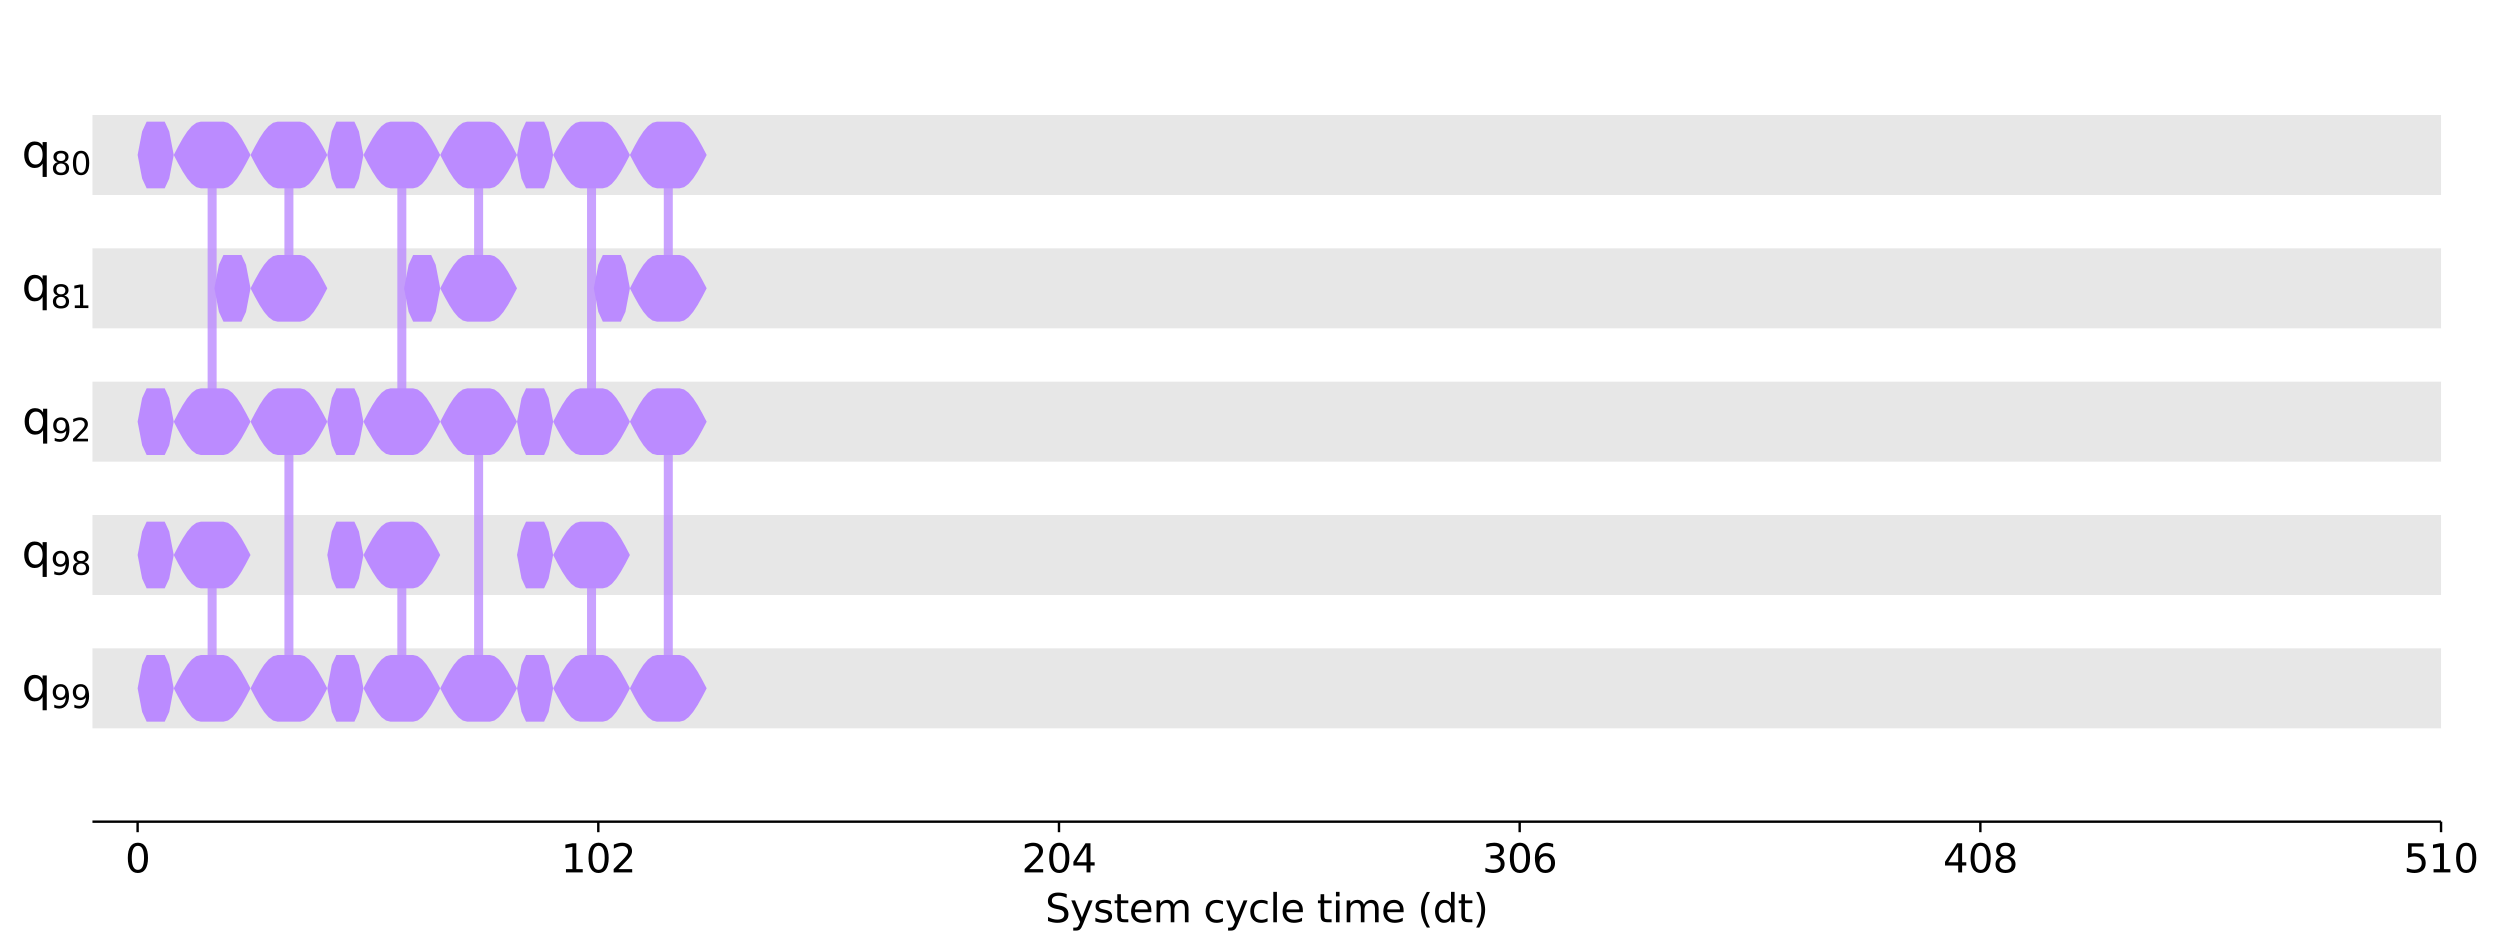 <?xml version="1.0" encoding="UTF-8"?><!DOCTYPE svg  PUBLIC '-//W3C//DTD SVG 1.1//EN'  'http://www.w3.org/Graphics/SVG/1.1/DTD/svg11.dtd'><svg width="831.56pt" height="316.68pt" version="1.1" viewBox="0 0 831.56 316.68" xmlns="http://www.w3.org/2000/svg" xmlns:xlink="http://www.w3.org/1999/xlink"><defs><style type="text/css">*{stroke-linejoin: round; stroke-linecap: butt}</style></defs><path d="m0 316.68h831.56v-316.68h-831.56z" fill="#ffffff"/><path d="m30.75 273.31h781.2v-266.11h-781.2z" fill="#ffffff"/><path d="m30.75 64.858h781.2v-26.611h-781.2z" clip-path="url(#47ce1046fd0)" fill="#dddddd" fill-opacity=".7"/><path d="m30.75 109.21h781.2v-26.611h-781.2z" clip-path="url(#47ce1046fd0)" fill="#dddddd" fill-opacity=".7"/><path d="m30.75 153.56h781.2v-26.611h-781.2z" clip-path="url(#47ce1046fd0)" fill="#dddddd" fill-opacity=".7"/><path d="m30.75 197.91h781.2v-26.611h-781.2z" clip-path="url(#47ce1046fd0)" fill="#dddddd" fill-opacity=".7"/><path d="m30.75 242.27h781.2v-26.611h-781.2z" clip-path="url(#47ce1046fd0)" fill="#dddddd" fill-opacity=".7"/><defs><path id="6c15e5cd190" d="m0 0v3.5" stroke="#000000" stroke-width=".8"/></defs><use x="45.773" y="273.312" stroke="#000000" stroke-width=".8" xlink:href="#6c15e5cd190"/><g transform="translate(41.637 290.19) scale(.13 -.13)"><defs><path id="DejaVuSans-30" transform="scale(.016)" d="m2034 4250q-487 0-733-480-245-479-245-1442 0-959 245-1439 246-480 733-480 491 0 736 480 246 480 246 1439 0 963-246 1442-245 480-736 480zm0 500q785 0 1199-621 414-620 414-1801 0-1178-414-1799-414-620-1199-620-784 0-1198 620-414 621-414 1799 0 1181 414 1801 414 621 1198 621z"/></defs><use xlink:href="#DejaVuSans-30"/></g><use x="199.008" y="273.312" stroke="#000000" stroke-width=".8" xlink:href="#6c15e5cd190"/><g transform="translate(186.6 290.19) scale(.13 -.13)"><defs><path id="DejaVuSans-31" transform="scale(.016)" d="m794 531h1031v3560l-1122-225v575l1116 225h631v-4135h1031v-531h-2687v531z"/><path id="DejaVuSans-32" transform="scale(.016)" d="m1228 531h2203v-531h-2962v531q359 372 979 998 621 627 780 809 303 340 423 576 121 236 121 464 0 372-261 606-261 235-680 235-297 0-627-103-329-103-704-313v638q381 153 712 231 332 78 607 78 725 0 1156-363 431-362 431-968 0-288-108-546-107-257-392-607-78-91-497-524-418-433-1181-1211z"/></defs><use xlink:href="#DejaVuSans-31"/><use transform="translate(63.623)" xlink:href="#DejaVuSans-30"/><use transform="translate(127.25)" xlink:href="#DejaVuSans-32"/></g><use x="352.244" y="273.312" stroke="#000000" stroke-width=".8" xlink:href="#6c15e5cd190"/><g transform="translate(339.84 290.19) scale(.13 -.13)"><defs><path id="DejaVuSans-34" transform="scale(.016)" d="m2419 4116-1594-2491h1594v2491zm-166 550h794v-3041h666v-525h-666v-1100h-628v1100h-2106v609l1940 2957z"/></defs><use xlink:href="#DejaVuSans-32"/><use transform="translate(63.623)" xlink:href="#DejaVuSans-30"/><use transform="translate(127.25)" xlink:href="#DejaVuSans-34"/></g><use x="505.479" y="273.312" stroke="#000000" stroke-width=".8" xlink:href="#6c15e5cd190"/><g transform="translate(493.07 290.19) scale(.13 -.13)"><defs><path id="DejaVuSans-33" transform="scale(.016)" d="m2597 2516q453-97 707-404 255-306 255-756 0-690-475-1069-475-378-1350-378-293 0-604 58t-642 174v609q262-153 574-231 313-78 654-78 593 0 904 234t311 681q0 413-289 645-289 233-804 233h-544v519h569q465 0 712 186t247 536q0 359-255 551-254 193-729 193-260 0-557-57-297-56-653-174v562q360 100 674 150t592 50q719 0 1137-327 419-326 419-882 0-388-222-655t-631-370z"/><path id="DejaVuSans-36" transform="scale(.016)" d="m2113 2584q-425 0-674-291-248-290-248-796 0-503 248-796 249-292 674-292t673 292q248 293 248 796 0 506-248 796-248 291-673 291zm1253 1979v-575q-238 112-480 171-242 60-480 60-625 0-955-422-329-422-376-1275 184 272 462 417 279 145 613 145 703 0 1111-427 408-426 408-1160 0-719-425-1154-425-434-1131-434-810 0-1238 620-428 621-428 1799 0 1106 525 1764t1409 658q238 0 480-47t505-140z"/></defs><use xlink:href="#DejaVuSans-33"/><use transform="translate(63.623)" xlink:href="#DejaVuSans-30"/><use transform="translate(127.25)" xlink:href="#DejaVuSans-36"/></g><use x="658.715" y="273.312" stroke="#000000" stroke-width=".8" xlink:href="#6c15e5cd190"/><g transform="translate(646.31 290.19) scale(.13 -.13)"><defs><path id="DejaVuSans-38" transform="scale(.016)" d="m2034 2216q-450 0-708-241-257-241-257-662 0-422 257-663 258-241 708-241t709 242q260 243 260 662 0 421-258 662-257 241-711 241zm-631 268q-406 100-633 378-226 279-226 679 0 559 398 884 399 325 1092 325 697 0 1094-325t397-884q0-400-227-679-226-278-629-378 456-106 710-416 255-309 255-755 0-679-414-1042-414-362-1186-362-771 0-1186 362-414 363-414 1042 0 446 256 755 257 310 713 416zm-231 997q0-362 226-565 227-203 636-203 407 0 636 203 230 203 230 565 0 363-230 566-229 203-636 203-409 0-636-203-226-203-226-566z"/></defs><use xlink:href="#DejaVuSans-34"/><use transform="translate(63.623)" xlink:href="#DejaVuSans-30"/><use transform="translate(127.25)" xlink:href="#DejaVuSans-38"/></g><use x="811.95" y="273.312" stroke="#000000" stroke-width=".8" xlink:href="#6c15e5cd190"/><g transform="translate(799.54 290.19) scale(.13 -.13)"><defs><path id="DejaVuSans-35" transform="scale(.016)" d="m691 4666h2478v-532h-1900v-1143q137 47 274 70 138 23 276 23 781 0 1237-428 457-428 457-1159 0-753-469-1171-469-417-1322-417-294 0-599 50-304 50-629 150v635q281-153 581-228t634-75q541 0 856 284 316 284 316 772 0 487-316 771-315 285-856 285-253 0-505-56-251-56-513-175v2344z"/></defs><use xlink:href="#DejaVuSans-35"/><use transform="translate(63.623)" xlink:href="#DejaVuSans-31"/><use transform="translate(127.25)" xlink:href="#DejaVuSans-30"/></g><g transform="translate(347.68 306.77) scale(.13 -.13)"><defs><path id="DejaVuSans-53" transform="scale(.016)" d="m3425 4513v-616q-359 172-678 256-319 85-616 85-515 0-795-200t-280-569q0-310 186-468 186-157 705-254l381-78q706-135 1042-474t336-907q0-679-455-1029-454-350-1332-350-331 0-705 75-373 75-773 222v650q384-215 753-325 369-109 725-109 540 0 834 212 294 213 294 607 0 343-211 537t-692 291l-385 75q-706 140-1022 440-315 300-315 835 0 619 436 975t1201 356q329 0 669-60 341-59 697-177z"/><path id="DejaVuSans-79" transform="scale(.016)" d="m2059-325q-243-625-475-815-231-191-618-191h-460v481h338q237 0 368 113 132 112 291 531l103 262-1415 3444h609l1094-2737 1094 2737h609l-1538-3825z"/><path id="DejaVuSans-73" transform="scale(.016)" d="m2834 3397v-544q-243 125-506 187-262 63-544 63-428 0-642-131t-214-394q0-200 153-314t616-217l197-44q612-131 870-370t258-667q0-488-386-773-386-284-1061-284-281 0-586 55t-642 164v594q319-166 628-249 309-82 613-82 406 0 624 139 219 139 219 392 0 234-158 359-157 125-692 241l-200 47q-534 112-772 345-237 233-237 639 0 494 350 762 350 269 994 269 318 0 599-47 282-46 519-140z"/><path id="DejaVuSans-74" transform="scale(.016)" d="m1172 4494v-994h1184v-447h-1184v-1900q0-428 117-550t477-122h590v-481h-590q-666 0-919 248-253 249-253 905v1900h-422v447h422v994h578z"/><path id="DejaVuSans-65" transform="scale(.016)" d="m3597 1894v-281h-2644q38-594 358-905t892-311q331 0 642 81t618 244v-544q-310-131-635-200t-659-69q-838 0-1327 487-489 488-489 1320 0 859 464 1363 464 505 1252 505 706 0 1117-455 411-454 411-1235zm-575 169q-6 471-264 752-258 282-683 282-481 0-770-272t-333-766l2050 4z"/><path id="DejaVuSans-6d" transform="scale(.016)" d="m3328 2828q216 388 516 572t706 184q547 0 844-383 297-382 297-1088v-2113h-578v2094q0 503-179 746-178 244-543 244-447 0-707-297-259-296-259-809v-1978h-578v2094q0 506-178 748t-550 242q-441 0-701-298-259-298-259-808v-1978h-578v3500h578v-544q197 322 472 475t653 153q382 0 649-194 267-193 395-562z"/><path id="DejaVuSans-63" transform="scale(.016)" d="m3122 3366v-538q-244 135-489 202t-495 67q-560 0-870-355-309-354-309-995t309-996q310-354 870-354 250 0 495 67t489 202v-532q-241-112-499-168-257-57-548-57-791 0-1257 497-465 497-465 1341 0 856 470 1346 471 491 1290 491 265 0 518-55 253-54 491-163z"/><path id="DejaVuSans-6c" transform="scale(.016)" d="m603 4863h575v-4863h-575v4863z"/><path id="DejaVuSans-69" transform="scale(.016)" d="m603 3500h575v-3500h-575v3500zm0 1363h575v-729h-575v729z"/><path id="DejaVuSans-28" transform="scale(.016)" d="m1984 4856q-418-718-622-1422-203-703-203-1425 0-721 205-1429t620-1424h-500q-468 735-701 1444t-233 1409q0 697 231 1403 232 707 703 1444h500z"/><path id="DejaVuSans-64" transform="scale(.016)" d="m2906 2969v1894h575v-4863h-575v525q-181-312-458-464-276-152-664-152-634 0-1033 506-398 507-398 1332t398 1331q399 506 1033 506 388 0 664-152 277-151 458-463zm-1959-1222q0-634 261-995t717-361 718 361q263 361 263 995t-263 995q-262 361-718 361t-717-361-261-995z"/><path id="DejaVuSans-29" transform="scale(.016)" d="m513 4856h500q468-737 701-1444 233-706 233-1403 0-700-233-1409t-701-1444h-500q415 716 620 1424t205 1429q0 722-205 1425-205 704-620 1422z"/></defs><use xlink:href="#DejaVuSans-53"/><use transform="translate(63.477)" xlink:href="#DejaVuSans-79"/><use transform="translate(122.66)" xlink:href="#DejaVuSans-73"/><use transform="translate(174.76)" xlink:href="#DejaVuSans-74"/><use transform="translate(213.96)" xlink:href="#DejaVuSans-65"/><use transform="translate(275.49)" xlink:href="#DejaVuSans-6d"/><use transform="translate(372.9)" xlink:href="#DejaVuSans-20"/><use transform="translate(404.69)" xlink:href="#DejaVuSans-63"/><use transform="translate(459.67)" xlink:href="#DejaVuSans-79"/><use transform="translate(518.85)" xlink:href="#DejaVuSans-63"/><use transform="translate(573.83)" xlink:href="#DejaVuSans-6c"/><use transform="translate(601.61)" xlink:href="#DejaVuSans-65"/><use transform="translate(663.13)" xlink:href="#DejaVuSans-20"/><use transform="translate(694.92)" xlink:href="#DejaVuSans-74"/><use transform="translate(734.13)" xlink:href="#DejaVuSans-69"/><use transform="translate(761.91)" xlink:href="#DejaVuSans-6d"/><use transform="translate(859.33)" xlink:href="#DejaVuSans-65"/><use transform="translate(920.85)" xlink:href="#DejaVuSans-20"/><use transform="translate(952.64)" xlink:href="#DejaVuSans-28"/><use transform="translate(991.65)" xlink:href="#DejaVuSans-64"/><use transform="translate(1055.1)" xlink:href="#DejaVuSans-74"/><use transform="translate(1094.3)" xlink:href="#DejaVuSans-29"/></g><path d="m70.561 51.552v88.704" clip-path="url(#47ce1046fd0)" fill="none" stroke="#bb8bff" stroke-linecap="square" stroke-opacity=".8" stroke-width="3"/><path d="m96.1 95.904v-44.352" clip-path="url(#47ce1046fd0)" fill="none" stroke="#bb8bff" stroke-linecap="square" stroke-opacity=".8" stroke-width="3"/><path d="m70.561 228.96v-44.352" clip-path="url(#47ce1046fd0)" fill="none" stroke="#bb8bff" stroke-linecap="square" stroke-opacity=".8" stroke-width="3"/><path d="m96.1 140.26v88.704" clip-path="url(#47ce1046fd0)" fill="none" stroke="#bb8bff" stroke-linecap="square" stroke-opacity=".8" stroke-width="3"/><path d="m133.66 51.552v88.704" clip-path="url(#47ce1046fd0)" fill="none" stroke="#bb8bff" stroke-linecap="square" stroke-opacity=".8" stroke-width="3"/><path d="m159.2 95.904v-44.352" clip-path="url(#47ce1046fd0)" fill="none" stroke="#bb8bff" stroke-linecap="square" stroke-opacity=".8" stroke-width="3"/><path d="m133.66 228.96v-44.352" clip-path="url(#47ce1046fd0)" fill="none" stroke="#bb8bff" stroke-linecap="square" stroke-opacity=".8" stroke-width="3"/><path d="m159.2 140.26v88.704" clip-path="url(#47ce1046fd0)" fill="none" stroke="#bb8bff" stroke-linecap="square" stroke-opacity=".8" stroke-width="3"/><path d="m196.76 51.552v88.704" clip-path="url(#47ce1046fd0)" fill="none" stroke="#bb8bff" stroke-linecap="square" stroke-opacity=".8" stroke-width="3"/><path d="m222.29 95.904v-44.352" clip-path="url(#47ce1046fd0)" fill="none" stroke="#bb8bff" stroke-linecap="square" stroke-opacity=".8" stroke-width="3"/><path d="m196.76 228.96v-44.352" clip-path="url(#47ce1046fd0)" fill="none" stroke="#bb8bff" stroke-linecap="square" stroke-opacity=".8" stroke-width="3"/><path d="m222.29 140.26v88.704" clip-path="url(#47ce1046fd0)" fill="none" stroke="#bb8bff" stroke-linecap="square" stroke-opacity=".8" stroke-width="3"/><path d="m30.75 273.31v-266.11" fill="none"/><path d="m811.95 273.31v-266.11" fill="none"/><path d="m30.75 273.31h781.2" fill="none" stroke="#000000" stroke-linecap="square" stroke-width=".8"/><path d="m30.75 7.2h781.2" fill="none"/><path d="m45.773 51.552 1.502-7.84 1.502-3.248h6.009l1.502 3.248 1.502 7.84-1.502 7.84-1.502 3.248h-6.009l-1.502-3.248-1.502-7.84z" clip-path="url(#47ce1046fd0)" fill="#bb8bff"/><path d="m71.312 95.904 1.502-7.84 1.502-3.248h6.009l1.502 3.248 1.502 7.84-1.502 7.84-1.502 3.248h-6.009l-1.502-3.248-1.502-7.84z" clip-path="url(#47ce1046fd0)" fill="#bb8bff"/><path d="m45.773 140.26 1.502-7.84 1.502-3.248h6.009l1.502 3.248 1.502 7.84-1.502 7.84-1.502 3.248h-6.009l-1.502-3.248-1.502-7.84z" clip-path="url(#47ce1046fd0)" fill="#bb8bff"/><path d="m57.792 51.552 1.502-2.87 1.502-2.674 1.502-2.296 1.502-1.762 1.502-1.108 1.502-0.378h7.511l1.502 0.378 1.502 1.108 1.502 1.762 1.502 2.296 1.502 2.674 1.502 2.87-1.502 2.87-1.502 2.674-1.502 2.296-1.502 1.762-1.502 1.108-1.502 0.378h-7.511l-1.502-0.378-1.502-1.108-1.502-1.762-1.502-2.296-1.502-2.674-1.502-2.87z" clip-path="url(#47ce1046fd0)" fill="#bb8bff"/><path d="m57.792 140.26 1.502-2.87 1.502-2.674 1.502-2.296 1.502-1.762 1.502-1.108 1.502-0.378h7.511l1.502 0.378 1.502 1.108 1.502 1.762 1.502 2.296 1.502 2.674 1.502 2.87-1.502 2.87-1.502 2.674-1.502 2.296-1.502 1.762-1.502 1.108-1.502 0.378h-7.511l-1.502-0.378-1.502-1.108-1.502-1.762-1.502-2.296-1.502-2.674-1.502-2.87z" clip-path="url(#47ce1046fd0)" fill="#bb8bff"/><path d="m83.331 95.904 1.502-2.87 1.502-2.674 1.502-2.296 1.502-1.762 1.502-1.108 1.502-0.378h7.511l1.502 0.378 1.502 1.108 1.502 1.762 1.502 2.296 1.502 2.674 1.502 2.87-1.502 2.87-1.502 2.674-1.502 2.296-1.502 1.762-1.502 1.108-1.502 0.378h-7.511l-1.502-0.378-1.502-1.108-1.502-1.762-1.502-2.296-1.502-2.674-1.502-2.87z" clip-path="url(#47ce1046fd0)" fill="#bb8bff"/><path d="m83.331 51.552 1.502-2.87 1.502-2.674 1.502-2.296 1.502-1.762 1.502-1.108 1.502-0.378h7.511l1.502 0.378 1.502 1.108 1.502 1.762 1.502 2.296 1.502 2.674 1.502 2.87-1.502 2.87-1.502 2.674-1.502 2.296-1.502 1.762-1.502 1.108-1.502 0.378h-7.511l-1.502-0.378-1.502-1.108-1.502-1.762-1.502-2.296-1.502-2.674-1.502-2.87z" clip-path="url(#47ce1046fd0)" fill="#bb8bff"/><path d="m45.773 184.61 1.502-7.84 1.502-3.248h6.009l1.502 3.248 1.502 7.84-1.502 7.84-1.502 3.248h-6.009l-1.502-3.248-1.502-7.84z" clip-path="url(#47ce1046fd0)" fill="#bb8bff"/><path d="m45.773 228.96 1.502-7.84 1.502-3.248h6.009l1.502 3.248 1.502 7.84-1.502 7.84-1.502 3.248h-6.009l-1.502-3.248-1.502-7.84z" clip-path="url(#47ce1046fd0)" fill="#bb8bff"/><path d="m57.792 228.96 1.502-2.87 1.502-2.674 1.502-2.296 1.502-1.762 1.502-1.108 1.502-0.378h7.511l1.502 0.378 1.502 1.108 1.502 1.762 1.502 2.296 1.502 2.674 1.502 2.87-1.502 2.87-1.502 2.674-1.502 2.296-1.502 1.762-1.502 1.108-1.502 0.378h-7.511l-1.502-0.378-1.502-1.108-1.502-1.762-1.502-2.296-1.502-2.674-1.502-2.87z" clip-path="url(#47ce1046fd0)" fill="#bb8bff"/><path d="m57.792 184.61 1.502-2.87 1.502-2.674 1.502-2.296 1.502-1.762 1.502-1.108 1.502-0.378h7.511l1.502 0.378 1.502 1.108 1.502 1.762 1.502 2.296 1.502 2.674 1.502 2.87-1.502 2.87-1.502 2.674-1.502 2.296-1.502 1.762-1.502 1.108-1.502 0.378h-7.511l-1.502-0.378-1.502-1.108-1.502-1.762-1.502-2.296-1.502-2.674-1.502-2.87z" clip-path="url(#47ce1046fd0)" fill="#bb8bff"/><path d="m83.331 140.26 1.502-2.87 1.502-2.674 1.502-2.296 1.502-1.762 1.502-1.108 1.502-0.378h7.511l1.502 0.378 1.502 1.108 1.502 1.762 1.502 2.296 1.502 2.674 1.502 2.87-1.502 2.87-1.502 2.674-1.502 2.296-1.502 1.762-1.502 1.108-1.502 0.378h-7.511l-1.502-0.378-1.502-1.108-1.502-1.762-1.502-2.296-1.502-2.674-1.502-2.87z" clip-path="url(#47ce1046fd0)" fill="#bb8bff"/><path d="m83.331 228.96 1.502-2.87 1.502-2.674 1.502-2.296 1.502-1.762 1.502-1.108 1.502-0.378h7.511l1.502 0.378 1.502 1.108 1.502 1.762 1.502 2.296 1.502 2.674 1.502 2.87-1.502 2.87-1.502 2.674-1.502 2.296-1.502 1.762-1.502 1.108-1.502 0.378h-7.511l-1.502-0.378-1.502-1.108-1.502-1.762-1.502-2.296-1.502-2.674-1.502-2.87z" clip-path="url(#47ce1046fd0)" fill="#bb8bff"/><path d="m108.87 51.552 1.502-7.84 1.502-3.248h6.009l1.502 3.248 1.502 7.84-1.502 7.84-1.502 3.248h-6.009l-1.502-3.248-1.502-7.84z" clip-path="url(#47ce1046fd0)" fill="#bb8bff"/><path d="m134.41 95.904 1.502-7.84 1.502-3.248h6.009l1.502 3.248 1.502 7.84-1.502 7.84-1.502 3.248h-6.009l-1.502-3.248-1.502-7.84z" clip-path="url(#47ce1046fd0)" fill="#bb8bff"/><path d="m108.87 140.26 1.502-7.84 1.502-3.248h6.009l1.502 3.248 1.502 7.84-1.502 7.84-1.502 3.248h-6.009l-1.502-3.248-1.502-7.84z" clip-path="url(#47ce1046fd0)" fill="#bb8bff"/><path d="m120.89 51.552 1.502-2.87 1.502-2.674 1.502-2.296 1.502-1.762 1.502-1.108 1.502-0.378h7.511l1.502 0.378 1.502 1.108 1.502 1.762 1.502 2.296 1.502 2.674 1.502 2.87-1.502 2.87-1.502 2.674-1.502 2.296-1.502 1.762-1.502 1.108-1.502 0.378h-7.511l-1.502-0.378-1.502-1.108-1.502-1.762-1.502-2.296-1.502-2.674-1.502-2.87z" clip-path="url(#47ce1046fd0)" fill="#bb8bff"/><path d="m120.89 140.26 1.502-2.87 1.502-2.674 1.502-2.296 1.502-1.762 1.502-1.108 1.502-0.378h7.511l1.502 0.378 1.502 1.108 1.502 1.762 1.502 2.296 1.502 2.674 1.502 2.87-1.502 2.87-1.502 2.674-1.502 2.296-1.502 1.762-1.502 1.108-1.502 0.378h-7.511l-1.502-0.378-1.502-1.108-1.502-1.762-1.502-2.296-1.502-2.674-1.502-2.87z" clip-path="url(#47ce1046fd0)" fill="#bb8bff"/><path d="m146.43 95.904 1.502-2.87 1.502-2.674 1.502-2.296 1.502-1.762 1.502-1.108 1.502-0.378h7.511l1.502 0.378 1.502 1.108 1.502 1.762 1.502 2.296 1.502 2.674 1.502 2.87-1.502 2.87-1.502 2.674-1.502 2.296-1.502 1.762-1.502 1.108-1.502 0.378h-7.511l-1.502-0.378-1.502-1.108-1.502-1.762-1.502-2.296-1.502-2.674-1.502-2.87z" clip-path="url(#47ce1046fd0)" fill="#bb8bff"/><path d="m146.43 51.552 1.502-2.87 1.502-2.674 1.502-2.296 1.502-1.762 1.502-1.108 1.502-0.378h7.511l1.502 0.378 1.502 1.108 1.502 1.762 1.502 2.296 1.502 2.674 1.502 2.87-1.502 2.87-1.502 2.674-1.502 2.296-1.502 1.762-1.502 1.108-1.502 0.378h-7.511l-1.502-0.378-1.502-1.108-1.502-1.762-1.502-2.296-1.502-2.674-1.502-2.87z" clip-path="url(#47ce1046fd0)" fill="#bb8bff"/><path d="m108.87 184.61 1.502-7.84 1.502-3.248h6.009l1.502 3.248 1.502 7.84-1.502 7.84-1.502 3.248h-6.009l-1.502-3.248-1.502-7.84z" clip-path="url(#47ce1046fd0)" fill="#bb8bff"/><path d="m108.87 228.96 1.502-7.84 1.502-3.248h6.009l1.502 3.248 1.502 7.84-1.502 7.84-1.502 3.248h-6.009l-1.502-3.248-1.502-7.84z" clip-path="url(#47ce1046fd0)" fill="#bb8bff"/><path d="m120.89 228.96 1.502-2.87 1.502-2.674 1.502-2.296 1.502-1.762 1.502-1.108 1.502-0.378h7.511l1.502 0.378 1.502 1.108 1.502 1.762 1.502 2.296 1.502 2.674 1.502 2.87-1.502 2.87-1.502 2.674-1.502 2.296-1.502 1.762-1.502 1.108-1.502 0.378h-7.511l-1.502-0.378-1.502-1.108-1.502-1.762-1.502-2.296-1.502-2.674-1.502-2.87z" clip-path="url(#47ce1046fd0)" fill="#bb8bff"/><path d="m120.89 184.61 1.502-2.87 1.502-2.674 1.502-2.296 1.502-1.762 1.502-1.108 1.502-0.378h7.511l1.502 0.378 1.502 1.108 1.502 1.762 1.502 2.296 1.502 2.674 1.502 2.87-1.502 2.87-1.502 2.674-1.502 2.296-1.502 1.762-1.502 1.108-1.502 0.378h-7.511l-1.502-0.378-1.502-1.108-1.502-1.762-1.502-2.296-1.502-2.674-1.502-2.87z" clip-path="url(#47ce1046fd0)" fill="#bb8bff"/><path d="m146.43 140.26 1.502-2.87 1.502-2.674 1.502-2.296 1.502-1.762 1.502-1.108 1.502-0.378h7.511l1.502 0.378 1.502 1.108 1.502 1.762 1.502 2.296 1.502 2.674 1.502 2.87-1.502 2.87-1.502 2.674-1.502 2.296-1.502 1.762-1.502 1.108-1.502 0.378h-7.511l-1.502-0.378-1.502-1.108-1.502-1.762-1.502-2.296-1.502-2.674-1.502-2.87z" clip-path="url(#47ce1046fd0)" fill="#bb8bff"/><path d="m146.43 228.96 1.502-2.87 1.502-2.674 1.502-2.296 1.502-1.762 1.502-1.108 1.502-0.378h7.511l1.502 0.378 1.502 1.108 1.502 1.762 1.502 2.296 1.502 2.674 1.502 2.87-1.502 2.87-1.502 2.674-1.502 2.296-1.502 1.762-1.502 1.108-1.502 0.378h-7.511l-1.502-0.378-1.502-1.108-1.502-1.762-1.502-2.296-1.502-2.674-1.502-2.87z" clip-path="url(#47ce1046fd0)" fill="#bb8bff"/><path d="m171.97 51.552 1.502-7.84 1.502-3.248h6.009l1.502 3.248 1.502 7.84-1.502 7.84-1.502 3.248h-6.009l-1.502-3.248-1.502-7.84z" clip-path="url(#47ce1046fd0)" fill="#bb8bff"/><path d="m197.51 95.904 1.502-7.84 1.502-3.248h6.009l1.502 3.248 1.502 7.84-1.502 7.84-1.502 3.248h-6.009l-1.502-3.248-1.502-7.84z" clip-path="url(#47ce1046fd0)" fill="#bb8bff"/><path d="m171.97 140.26 1.502-7.84 1.502-3.248h6.009l1.502 3.248 1.502 7.84-1.502 7.84-1.502 3.248h-6.009l-1.502-3.248-1.502-7.84z" clip-path="url(#47ce1046fd0)" fill="#bb8bff"/><path d="m183.99 51.552 1.502-2.87 1.502-2.674 1.502-2.296 1.502-1.762 1.502-1.108 1.502-0.378h7.511l1.502 0.378 1.502 1.108 1.502 1.762 1.502 2.296 1.502 2.674 1.502 2.87-1.502 2.87-1.502 2.674-1.502 2.296-1.502 1.762-1.502 1.108-1.502 0.378h-7.511l-1.502-0.378-1.502-1.108-1.502-1.762-1.502-2.296-1.502-2.674-1.502-2.87z" clip-path="url(#47ce1046fd0)" fill="#bb8bff"/><path d="m183.99 140.26 1.502-2.87 1.502-2.674 1.502-2.296 1.502-1.762 1.502-1.108 1.502-0.378h7.511l1.502 0.378 1.502 1.108 1.502 1.762 1.502 2.296 1.502 2.674 1.502 2.87-1.502 2.87-1.502 2.674-1.502 2.296-1.502 1.762-1.502 1.108-1.502 0.378h-7.511l-1.502-0.378-1.502-1.108-1.502-1.762-1.502-2.296-1.502-2.674-1.502-2.87z" clip-path="url(#47ce1046fd0)" fill="#bb8bff"/><path d="m209.52 95.904 1.502-2.87 1.502-2.674 1.502-2.296 1.502-1.762 1.502-1.108 1.502-0.378h7.511l1.502 0.378 1.502 1.108 1.502 1.762 1.502 2.296 1.502 2.674 1.502 2.87-1.502 2.87-1.502 2.674-1.502 2.296-1.502 1.762-1.502 1.108-1.502 0.378h-7.511l-1.502-0.378-1.502-1.108-1.502-1.762-1.502-2.296-1.502-2.674-1.502-2.87z" clip-path="url(#47ce1046fd0)" fill="#bb8bff"/><path d="m209.52 51.552 1.502-2.87 1.502-2.674 1.502-2.296 1.502-1.762 1.502-1.108 1.502-0.378h7.511l1.502 0.378 1.502 1.108 1.502 1.762 1.502 2.296 1.502 2.674 1.502 2.87-1.502 2.87-1.502 2.674-1.502 2.296-1.502 1.762-1.502 1.108-1.502 0.378h-7.511l-1.502-0.378-1.502-1.108-1.502-1.762-1.502-2.296-1.502-2.674-1.502-2.87z" clip-path="url(#47ce1046fd0)" fill="#bb8bff"/><path d="m171.97 184.61 1.502-7.84 1.502-3.248h6.009l1.502 3.248 1.502 7.84-1.502 7.84-1.502 3.248h-6.009l-1.502-3.248-1.502-7.84z" clip-path="url(#47ce1046fd0)" fill="#bb8bff"/><path d="m171.97 228.96 1.502-7.84 1.502-3.248h6.009l1.502 3.248 1.502 7.84-1.502 7.84-1.502 3.248h-6.009l-1.502-3.248-1.502-7.84z" clip-path="url(#47ce1046fd0)" fill="#bb8bff"/><path d="m183.99 228.96 1.502-2.87 1.502-2.674 1.502-2.296 1.502-1.762 1.502-1.108 1.502-0.378h7.511l1.502 0.378 1.502 1.108 1.502 1.762 1.502 2.296 1.502 2.674 1.502 2.87-1.502 2.87-1.502 2.674-1.502 2.296-1.502 1.762-1.502 1.108-1.502 0.378h-7.511l-1.502-0.378-1.502-1.108-1.502-1.762-1.502-2.296-1.502-2.674-1.502-2.87z" clip-path="url(#47ce1046fd0)" fill="#bb8bff"/><path d="m183.99 184.61 1.502-2.87 1.502-2.674 1.502-2.296 1.502-1.762 1.502-1.108 1.502-0.378h7.511l1.502 0.378 1.502 1.108 1.502 1.762 1.502 2.296 1.502 2.674 1.502 2.87-1.502 2.87-1.502 2.674-1.502 2.296-1.502 1.762-1.502 1.108-1.502 0.378h-7.511l-1.502-0.378-1.502-1.108-1.502-1.762-1.502-2.296-1.502-2.674-1.502-2.87z" clip-path="url(#47ce1046fd0)" fill="#bb8bff"/><path d="m209.52 140.26 1.502-2.87 1.502-2.674 1.502-2.296 1.502-1.762 1.502-1.108 1.502-0.378h7.511l1.502 0.378 1.502 1.108 1.502 1.762 1.502 2.296 1.502 2.674 1.502 2.87-1.502 2.87-1.502 2.674-1.502 2.296-1.502 1.762-1.502 1.108-1.502 0.378h-7.511l-1.502-0.378-1.502-1.108-1.502-1.762-1.502-2.296-1.502-2.674-1.502-2.87z" clip-path="url(#47ce1046fd0)" fill="#bb8bff"/><path d="m209.52 228.96 1.502-2.87 1.502-2.674 1.502-2.296 1.502-1.762 1.502-1.108 1.502-0.378h7.511l1.502 0.378 1.502 1.108 1.502 1.762 1.502 2.296 1.502 2.674 1.502 2.87-1.502 2.87-1.502 2.674-1.502 2.296-1.502 1.762-1.502 1.108-1.502 0.378h-7.511l-1.502-0.378-1.502-1.108-1.502-1.762-1.502-2.296-1.502-2.674-1.502-2.87z" clip-path="url(#47ce1046fd0)" fill="#bb8bff"/><g transform="translate(7.2 55.661) scale(.15 -.15)"><defs><path id="DejaVuSans-71" transform="scale(.016)" d="m947 1747q0-634 261-995t717-361 718 361q263 361 263 995t-263 995q-262 361-718 361t-717-361-261-995zm1959-1222q-181-312-458-464-276-152-664-152-634 0-1033 506-398 507-398 1332t398 1331q399 506 1033 506 388 0 664-152 277-151 458-463v531h575v-4831h-575v1856z"/></defs><use xlink:href="#DejaVuSans-71"/><use transform="translate(64.434 -16.406) scale(.7)" xlink:href="#DejaVuSans-38"/><use transform="translate(108.97 -16.406) scale(.7)" xlink:href="#DejaVuSans-30"/></g><g transform="translate(7.2 100.01) scale(.15 -.15)"><use xlink:href="#DejaVuSans-71"/><use transform="translate(64.434 -16.406) scale(.7)" xlink:href="#DejaVuSans-38"/><use transform="translate(108.97 -16.406) scale(.7)" xlink:href="#DejaVuSans-31"/></g><g transform="translate(7.35 144.36) scale(.15 -.15)"><defs><path id="DejaVuSans-39" transform="scale(.016)" d="m703 97v575q238-113 481-172 244-59 479-59 625 0 954 420 330 420 377 1277-181-269-460-413-278-144-615-144-700 0-1108 423-408 424-408 1159 0 718 425 1152 425 435 1131 435 810 0 1236-621 427-620 427-1801 0-1103-524-1761-523-658-1407-658-238 0-482 47-243 47-506 141zm1256 1978q425 0 673 290 249 291 249 798 0 503-249 795-248 292-673 292t-673-292-248-795q0-507 248-798 248-290 673-290z"/></defs><use xlink:href="#DejaVuSans-71"/><use transform="translate(64.434 -16.406) scale(.7)" xlink:href="#DejaVuSans-39"/><use transform="translate(107.74 -16.406) scale(.7)" xlink:href="#DejaVuSans-32"/></g><g transform="translate(7.2 188.72) scale(.15 -.15)"><use xlink:href="#DejaVuSans-71"/><use transform="translate(64.434 -16.406) scale(.7)" xlink:href="#DejaVuSans-39"/><use transform="translate(108.97 -16.406) scale(.7)" xlink:href="#DejaVuSans-38"/></g><g transform="translate(7.2 233.07) scale(.15 -.15)"><use xlink:href="#DejaVuSans-71"/><use transform="translate(64.434 -16.406) scale(.7)" xlink:href="#DejaVuSans-39"/><use transform="translate(108.97 -16.406) scale(.7)" xlink:href="#DejaVuSans-39"/></g><defs><clipPath id="47ce1046fd0"><rect x="30.75" y="7.2" width="781.2" height="266.11"/></clipPath></defs></svg>
